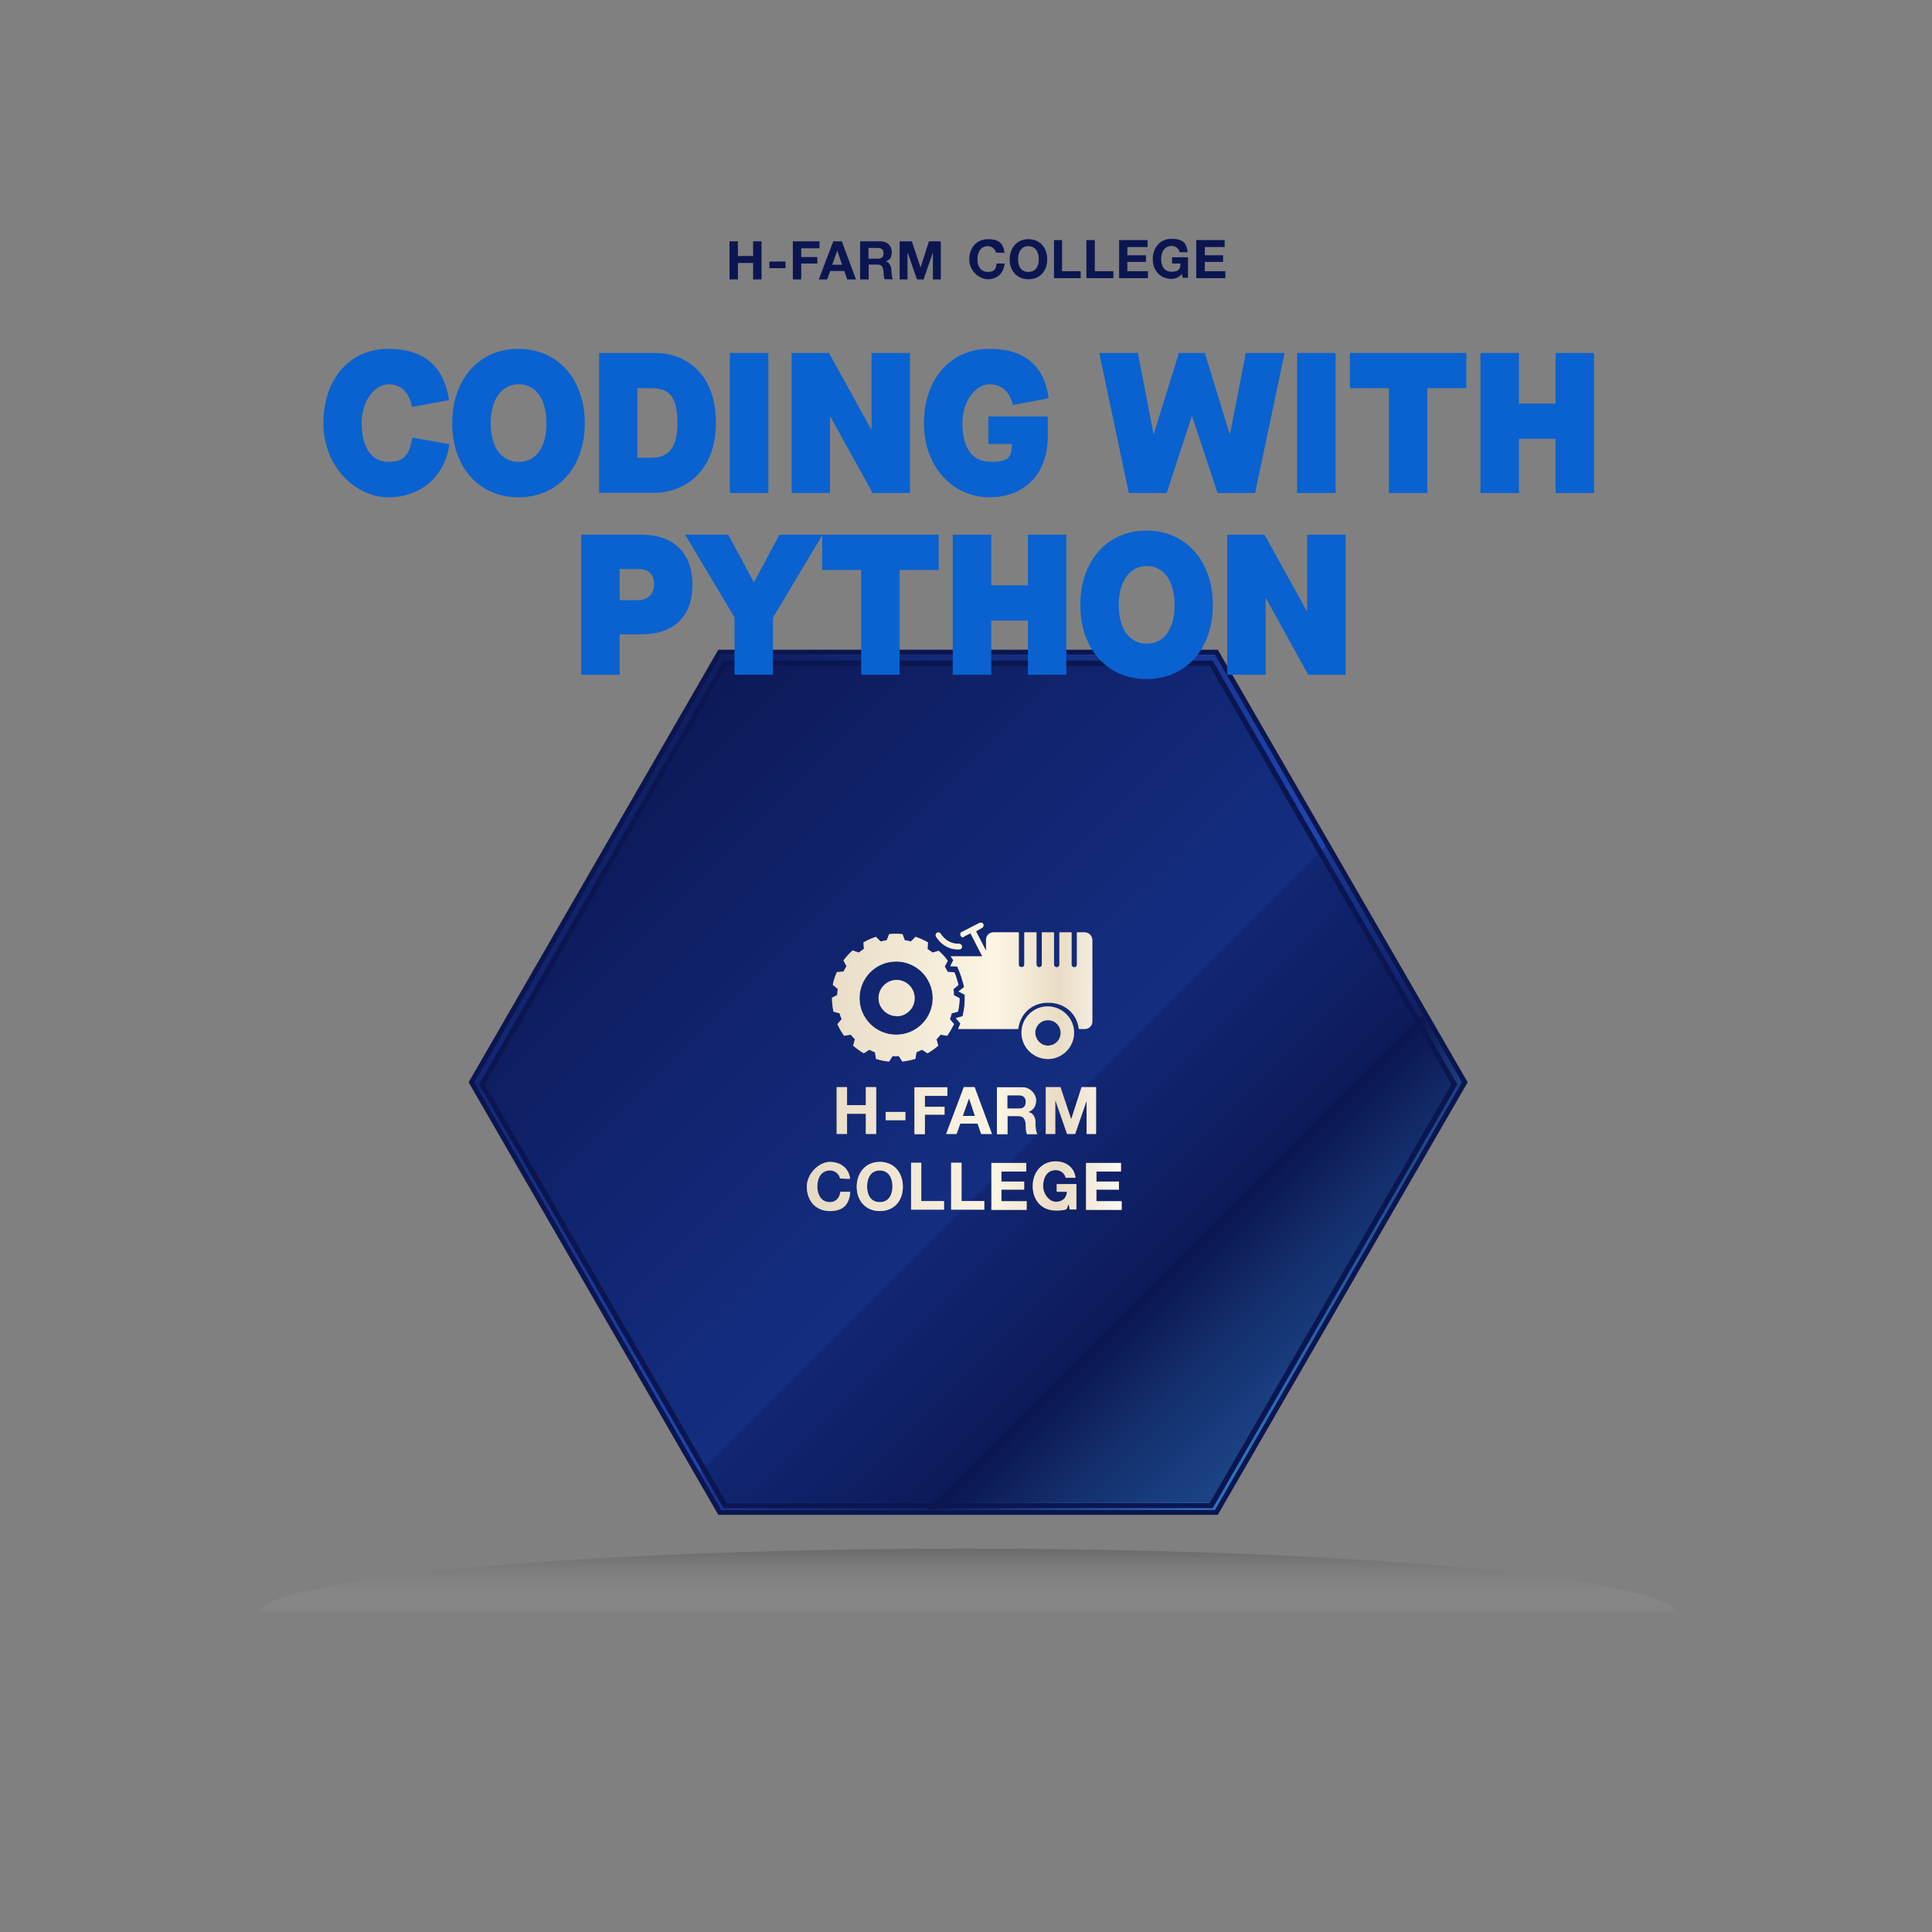 <?xml version="1.0" encoding="UTF-8"?>
<svg xmlns="http://www.w3.org/2000/svg" xmlns:xlink="http://www.w3.org/1999/xlink" version="1.1" viewBox="0 0 1080 1080" xmlns:openbadges="http://openbadges.org"><rect x="0" y="0" width="1080" height="1080" fill="#808080" stroke="none"/><openbadges:assertion verify="https://badges.h-farm.com/api/json/v2/assertion/681b0b8fb308ef9fb5852676"><![CDATA[{"@context":"https://w3id.org/openbadges/v1","type":"Assertion","id":"https://badges.h-farm.com/api/assertions/681b0b8fb308ef9fb5852676","badge":"https://badges.h-farm.com/badgeclasses/681b0b6db308ef9fb585260f","verify":{"url":"https://badges.h-farm.com/api/json/v2/assertion/681b0b8fb308ef9fb5852676","type":"hosted"},"recipient":{"identity":"alice.comastri@student.h-farm.com","type":"email","hashed":false,"_id":"681b0b8fb308ef9fb5852677"},"image":"https://badges.h-farm.com/api/image/v2/assertion/681b0b8fb308ef9fb5852676","issuedOn":"2025-05-07T07:28:15.582Z","evidence":[],"revoked":false,"extensions:recipientProfile":{"@context":"https://openbadgespec.org/extensions/recipientProfile/context.json","type":["Extension","extensions:RecipientProfile"],"name":"Alice Comastri"}}]]></openbadges:assertion>
  <!-- Generator: Adobe Illustrator 29.0.0, SVG Export Plug-In . SVG Version: 2.1.0 Build 186)  -->
  <defs>
    <style>
      .st0 {
        opacity: .5;
      }

      .st0, .st1 {
        fill: #0b1651;
      }

      .st2 {
        fill: url(#linear-gradient);
      }

      .st3 {
        fill: url(#Sfumatura_senza_nome_39);
      }

      .st4 {
        isolation: isolate;
      }

      .st5 {
        fill: #0962d0;
      }

      .st6 {
        fill: none;
        stroke-width: 2.9px;
      }

      .st6, .st7 {
        stroke: #0b1651;
      }

      .st8 {
        fill: #fff;
      }

      .st9 {
        opacity: .7;
      }

      .st10 {
        mix-blend-mode: luminosity;
      }

      .st7 {
        fill: url(#Nuovo_campione_sfumatur_copia);
        stroke-width: 3px;
      }

      .st11 {
        fill: url(#Sfumatura_senza_nome_50);
        mix-blend-mode: multiply;
        opacity: .3;
      }
    </style>
    <linearGradient id="Nuovo_campione_sfumatur_copia" data-name="Nuovo campione sfumatur copia" x1="351.6" y1="415.5" x2="724.6" y2="788.4" gradientUnits="userSpaceOnUse">
      <stop offset="0" stop-color="#a98238"/>
      <stop offset=".6" stop-color="#f7dfa4"/>
      <stop offset=".8" stop-color="#b58a3d"/>
      <stop offset="1" stop-color="#f9efd4"/>
    </linearGradient>
    <linearGradient id="Sfumatura_senza_nome_39" data-name="Sfumatura senza nome 39" x1="352.7" y1="416.5" x2="723.5" y2="787.4" gradientUnits="userSpaceOnUse">
      <stop offset="0" stop-color="#0b1651"/>
      <stop offset="0" stop-color="#0e1d5f"/>
      <stop offset=".3" stop-color="#17328b"/>
      <stop offset=".5" stop-color="#1c40a6"/>
      <stop offset=".6" stop-color="#1f45b0"/>
      <stop offset=".6" stop-color="#193794"/>
      <stop offset=".8" stop-color="#0e1f63"/>
      <stop offset=".8" stop-color="#0b1651"/>
      <stop offset=".9" stop-color="#1e4a8d"/>
      <stop offset="1" stop-color="#2d71ba"/>
    </linearGradient>
    <linearGradient id="Sfumatura_senza_nome_50" data-name="Sfumatura senza nome 50" x1="540.6" y1="940.1" x2="540.6" y2="865.7" gradientUnits="userSpaceOnUse">
      <stop offset=".5" stop-color="#fff" stop-opacity="0"/>
      <stop offset=".6" stop-color="#c2c3c3" stop-opacity=".3"/>
      <stop offset=".9" stop-color="#5d5e61" stop-opacity=".8"/>
      <stop offset="1" stop-color="#37393c"/>
    </linearGradient>
    <linearGradient id="linear-gradient" x1="451.1" y1="596.3" x2="627" y2="596.3" gradientUnits="userSpaceOnUse">
      <stop offset="0" stop-color="#a98238"/>
      <stop offset=".6" stop-color="#f7dfa4"/>
      <stop offset=".8" stop-color="#b58a3d"/>
      <stop offset="1" stop-color="#f9efd4"/>
    </linearGradient>
  </defs>
  <g class="st4">
    <g id="Medal">
      <polygon class="st7" points="679.9 364.7 402.4 364.7 263.7 605 402.4 845.3 679.9 845.3 818.7 605 679.9 364.7"/>
      <polygon class="st3" points="679.2 366 403.2 366 265.2 605 403.2 844 679.2 844 817.1 605 679.2 366"/>
      <path class="st1" d="M407.8,134.9h4.7v8.2h8.5v-8.2h4.7v21.3h-4.7v-9.2h-8.5v9.2h-4.7v-21.3Z"/>
      <path class="st1" d="M430.1,146.2h9v3.7h-9v-3.7Z"/>
      <path class="st1" d="M443.2,134.9h14.9v3.9h-10.2v4.9h9v3.6h-9v8.9h-4.7v-21.3Z"/>
      <path class="st1" d="M465.7,134.9h4.9l7.9,21.3h-4.9l-1.6-4.7h-7.9l-1.7,4.7h-4.7l8.1-21.3ZM465.2,148h5.5l-2.6-7.8h-.1l-2.8,7.8Z"/>
      <path class="st1" d="M480.8,134.9h11.5c3.8,0,6.2,2.6,6.2,5.9s-1,4.4-3.3,5.3h0c2.3.7,3,3,3.1,5,.1,1.4.1,3.8.9,5h-4.7c-.6-1.4-.5-3.5-.7-5-.3-2.2-1.2-3.2-3.5-3.2h-4.7v8.3h-4.8v-21.3h0ZM485.5,144.6h5.2c2.1,0,3.2-.9,3.2-3s-1.2-3-3.2-3h-5.2v6Z"/>
      <path class="st1" d="M503,134.9h6.7l4.9,14.6,4.7-14.6h6.6v21.3h-4.4v-15.1l-5.2,15.1h-3.7l-5.2-14.9h-.1v14.9h-4.4v-21.3h0Z"/>
      <path class="st1" d="M556.8,141.3c-.5-2.2-2.4-3.7-4.6-3.7-4.1,0-5.8,3.6-5.8,7.3s1.6,7.1,5.8,7.1,4.5-2,4.9-4.7h4.5c-.5,5.3-4.1,8.8-9.3,8.8s-10.5-4.9-10.5-11.1,3.9-11.3,10.5-11.3,8.7,2.8,9.2,7.7l-4.6-.2h0Z"/>
      <path class="st1" d="M574.9,133.7c6.6,0,10.5,4.9,10.5,11.3s-3.9,11.1-10.5,11.1-10.5-4.9-10.5-11.1,3.9-11.3,10.5-11.3M574.9,152c4.3,0,5.8-3.5,5.8-7.1s-1.6-7.3-5.8-7.3-5.8,3.6-5.8,7.3,1.5,7.1,5.8,7.1"/>
      <path class="st1" d="M589.1,134.2h4.6v17.4h10.4v3.9h-14.9v-21.3Z"/>
      <path class="st1" d="M607.3,134.2h4.7v17.4h10.4v3.9h-15.1v-21.3Z"/>
      <path class="st1" d="M625.6,134.2h15.9v3.9h-11.3v4.6h10.4v3.7h-10.4v5.2h11.5v3.9h-16.1v-21.3Z"/>
      <path class="st1" d="M660.8,153c-1.4,1.8-3.6,2.9-5.9,2.9-6.6,0-10.5-4.9-10.5-11.1s3.9-11.3,10.5-11.3,8.5,2.6,9,7.5h-4.5c-.4-2.1-2.3-3.6-4.5-3.5-4.1,0-5.8,3.5-5.8,7.3s1.6,7.1,5.8,7.1,4.9-1.6,5-4.6h-4.7v-3.5h8.9v11.5h-3l-.5-2.4h0Z"/>
      <path class="st1" d="M668.7,134.2h15.9v3.9h-11.1v4.6h10.2v3.7h-10.2v5.2h11.5v3.9h-16.3v-21.3h0Z"/>
      <polygon class="st6" points="677.1 370.8 405.3 370.8 269.4 606.2 405.3 841.6 677.1 841.6 813 606.2 677.1 370.8"/>
      <ellipse class="st11" cx="540.6" cy="902.9" rx="397" ry="37.2"/>
      <polygon class="st0" points="677.2 369.2 405.5 369.2 269.6 604.5 405.5 839.8 677.2 839.8 813 604.5 677.2 369.2"/>
      <g class="st10">
        <path class="st2" d="M600.4,577.2c0-8.1-6.8-14.7-14.8-14.6-8.1,0-14.6,6.6-14.6,14.7,0,8.1,6.7,14.7,14.8,14.7,8.1,0,14.7-6.8,14.6-14.8ZM578.7,577.4c0-3.9,3.1-7.1,7.1-7.1s7,3.1,7.1,6.9v.2c0,3.9-3.1,7.1-7.1,7.1-3.9,0-6.9-3.2-7.1-7.1ZM501.2,568.1c5.6,0,10.1-4.5,10.1-10.1h0c0-5.7-4.6-10.2-10.1-10.2s-10.1,4.6-10.1,10.1,4.6,10.1,10.1,10.1ZM465.1,558c0,2.5.3,5,.8,7.5l3.5,1c.2,1.1.6,2.2,1.1,3.2l-2.4,2.8c1,2.3,2.3,4.5,3.8,6.5l3.7-.6c.7.9,1.4,1.7,2.3,2.6l-1,3.5c1.9,1.7,3.9,3.1,6,4.3l3.1-2c1,.6,2,1,3.1,1.4l.6,3.7c2.4.8,4.8,1.3,7.3,1.5l2-3.1c1.1.2,2.3.2,3.4,0l2,3.1c2.5-.3,4.9-.8,7.3-1.5l.6-3.7c1-.4,2.1-.9,3.1-1.4l3.1,2c2.2-1.3,4.2-2.7,6-4.3l-1-3.5c.8-.8,1.5-1.7,2.3-2.6l3.7.6c1.4-2.1,2.7-4.3,3.8-6.5l-2.3-2.8c.4-1,.7-2.1,1-3.2l3.5-1c.6-2.4.9-5,.9-7.5l-3.2-1.7c0-1.1,0-2.3-.2-3.4l2.8-2.3c-.6-2.4-1.3-4.8-2.3-7.1l-3.7-.2c-.6-1-1.1-2-1.7-3l1.7-3.2c-1.4-2-3.1-3.9-5.1-5.6l-3.4,1c-.9-.7-1.9-1.4-2.8-2l.2-3.7c-2.2-1.3-4.5-2.3-6.9-3.1l-2.6,2.6c-1.1-.3-2.3-.6-3.4-.7l-1.3-3.4c-2.5-.3-5-.3-7.5,0l-1.3,3.4c-1.1.2-2.3.4-3.4.7l-2.7-2.6c-2.4.8-4.8,1.9-6.9,3.1l.2,3.7c-1,.6-1.9,1.3-2.8,2l-3.5-1.2c-1.9,1.7-3.5,3.5-5.1,5.6l1.7,3.2-1.7,3-3.7.3c-1,2.3-1.8,4.7-2.3,7.1l2.8,2.3c-.2,1.1-.2,2.3-.3,3.4l-3.2,1.7ZM500.8,537.5h.2c11.2,0,20.3,9.1,20.4,20.4,0,11.3-9.1,20.5-20.4,20.5-11.3,0-20.5-9.1-20.5-20.4,0-11.3,9.1-20.5,20.4-20.5ZM536.4,530.7c.8,0,1.4-.7,1.4-1.5v-.2c-.2-.8-.9-1.5-1.8-1.5-6.6.4-10.1-5.4-10.1-5.5-.4-.7-1.4-1-2.1-.6s-1,1.4-.6,2.1c.2.3,4.3,7.7,13.1,7.2ZM538.5,523.7c.2,0,.4-.2.6-.3l3.4-1.7,6.6,12.9h-17.7c.2.2.3.3.4.6l1.1,1.5-1.7,3.4c1,0,3.9.2,3.9.2l.8,1.9c1.1,2.5,1.9,5.1,2.6,7.7l.4,1.9s-2.3,1.9-3.1,2.4c.9.4,3.5,1.9,3.5,1.9v2c0,2.7-.2,5.4-.8,8.1l-.4,1.9s-2.8.7-3.8,1c.6.7,2.6,3.1,2.6,3.1l-.8,1.7c-.2.4-.3.8-.4,1.3h33.5c1-8.4,7.5-14.7,16.7-14.7s16.1,6,17.2,14.7h3.4c2.3,0,4.1-1.9,4.1-4.1v-45.8c-.2-2.3-2-4.1-4.3-4.1h-4.3v18c0,.9-.7,1.5-1.5,1.5s-1.5-.7-1.5-1.5v-18h-6.8v18c0,.9-.7,1.5-1.5,1.5s-1.5-.7-1.5-1.5v-18h-6.8v18c0,.9-.7,1.5-1.5,1.5s-1.5-.7-1.5-1.5v-18h-6.8v18c0,.9-.8,1.5-1.7,1.4-.8,0-1.4-.6-1.4-1.4v-18h-14.2c-2.3,0-4.1,1.9-4.1,4.1v9.6h0v-3.4l-5.6-10.9,3.3-1.9c.7-.3,1.1-1.2.8-1.9,0,0,0,0,0-.2-.4-.8-1.4-1-2.1-.7l-9.6,4.9c-.9.2-1.4,1.1-1.1,2s1.1,1.4,2,1.1ZM489.8,633.9v-26.2h-5.8v10.1h-10.5v-10.1h-5.8v26.2h5.8v-11.3h10.5v11.3h5.8ZM495.1,626.2h11v-4.6h-11v4.6ZM517,612.6h12.6v-4.8h-18.4v26.2h5.8v-10.9h11v-4.4h-11v-6ZM536.8,628.1h9.7l2,5.8h6l-9.7-26.2h-6l-9.9,26.2h5.8l2.1-5.8ZM541.6,614.2h.2l3.2,9.6h-6.8l3.4-9.6ZM578.9,627.7c0-2.5-1-5.3-3.8-6v-.2c2.8-1.1,4.1-3.4,4.1-6.5s-3-7.2-7.7-7.2h-14.2v26.2h5.9v-10.1h5.8c2.9,0,3.9,1.3,4.3,3.9.2,1.9,0,4.5.8,6.2h5.8c-1-1.5-1-4.5-1.1-6.2ZM569.5,619.7h-6.4v-7.4h6.4c2.5,0,3.9,1.1,3.9,3.7s-1.4,3.7-3.9,3.7ZM612.7,633.9v-26.2h-8.1l-5.8,18-6-18h-8.2v26.2c0,0,5.3,0,5.3,0v-18.4h.2l6.4,18.4h4.5l6.4-18.5v18.5h5.4ZM464,672c-5.1,0-7.1-4.3-7.1-8.8s2-8.9,7.1-8.9c2.7,0,5.1,1.9,5.6,4.5l5.6.2c-.6-6.1-5.5-9.5-11.3-9.5s-12.9,6.3-12.9,13.9,4.8,13.6,12.9,13.6,10.9-4.3,11.4-10.8h-5.5c-.5,3.4-2.4,5.8-6,5.8ZM491.8,649.5c-8.1,0-12.9,6.3-12.9,13.9s4.8,13.6,12.9,13.6,12.9-5.8,12.9-13.6-4.8-13.9-12.9-13.9ZM491.8,672c-5.2,0-7.1-4.3-7.1-8.8s2-8.9,7.1-8.9,7.1,4.5,7.1,8.9-1.9,8.8-7.1,8.8ZM514.9,650h-5.6v26.2h18.4v-4.8h-12.7v-21.3ZM537.5,650h-5.8v26.2h18.5v-4.8h-12.7v-21.3ZM559.8,665h12.7v-4.5h-12.7v-5.6h13.9v-4.8h-19.5v26.2h19.7v-4.8h-14.1v-6.4ZM590.7,666.2h5.7c-.2,3.6-2.5,5.6-6.2,5.6s-7.1-4.4-7.1-8.8,2-8.9,7.1-8.9c2.7,0,5,1.8,5.5,4.3h5.5c-.6-6-5.6-9.2-11-9.2-8.1,0-12.9,6.3-12.9,13.9s4.8,13.6,12.9,13.6,5.6-1.3,7.2-3.5l.6,2.9h3.7v-14.2h-11v4.3ZM612.9,671.4v-6.4h12.6v-4.5h-12.6v-5.6h13.7v-4.8h-19.5v26.2c0,0,19.9,0,19.9,0v-4.8h-14.1Z"/>
      </g>
      <g class="st9">
        <path class="st8" d="M600.4,577.2c0-8.1-6.8-14.7-14.8-14.6-8.1,0-14.6,6.6-14.6,14.7,0,8.1,6.7,14.7,14.8,14.7,8.1,0,14.7-6.8,14.6-14.8ZM578.7,577.4c0-3.9,3.1-7.1,7.1-7.1s7,3.1,7.1,6.9v.2c0,3.9-3.1,7.1-7.1,7.1-3.9,0-6.9-3.2-7.1-7.1ZM501.2,568.1c5.6,0,10.1-4.5,10.1-10.1h0c0-5.7-4.6-10.2-10.1-10.2s-10.1,4.6-10.1,10.1,4.6,10.1,10.1,10.1ZM465.1,558c0,2.5.3,5,.8,7.5l3.5,1c.2,1.1.6,2.2,1.1,3.2l-2.4,2.8c1,2.3,2.3,4.5,3.8,6.5l3.7-.6c.7.9,1.4,1.7,2.3,2.6l-1,3.5c1.9,1.7,3.9,3.1,6,4.3l3.1-2c1,.6,2,1,3.1,1.4l.6,3.7c2.4.8,4.8,1.3,7.3,1.5l2-3.1c1.1.2,2.3.2,3.4,0l2,3.1c2.5-.3,4.9-.8,7.3-1.5l.6-3.7c1-.4,2.1-.9,3.1-1.4l3.1,2c2.2-1.3,4.2-2.7,6-4.3l-1-3.5c.8-.8,1.5-1.7,2.3-2.6l3.7.6c1.4-2.1,2.7-4.3,3.8-6.5l-2.3-2.8c.4-1,.7-2.1,1-3.2l3.5-1c.6-2.4.9-5,.9-7.5l-3.2-1.7c0-1.1,0-2.3-.2-3.4l2.8-2.3c-.6-2.4-1.3-4.8-2.3-7.1l-3.7-.2c-.6-1-1.1-2-1.7-3l1.7-3.2c-1.4-2-3.1-3.9-5.1-5.6l-3.4,1c-.9-.7-1.9-1.4-2.8-2l.2-3.7c-2.2-1.3-4.5-2.3-6.9-3.1l-2.6,2.6c-1.1-.3-2.3-.6-3.4-.7l-1.3-3.4c-2.5-.3-5-.3-7.5,0l-1.3,3.4c-1.1.2-2.3.4-3.4.7l-2.7-2.6c-2.4.8-4.8,1.9-6.9,3.1l.2,3.7c-1,.6-1.9,1.3-2.8,2l-3.5-1.2c-1.9,1.7-3.5,3.5-5.1,5.6l1.7,3.2-1.7,3-3.7.3c-1,2.3-1.8,4.7-2.3,7.1l2.8,2.3c-.2,1.1-.2,2.3-.3,3.4l-3.2,1.7ZM500.8,537.5h.2c11.2,0,20.3,9.1,20.4,20.4,0,11.3-9.1,20.5-20.4,20.5-11.3,0-20.5-9.1-20.5-20.4,0-11.3,9.1-20.5,20.4-20.5ZM536.4,530.7c.8,0,1.4-.7,1.4-1.5v-.2c-.2-.8-.9-1.5-1.8-1.5-6.6.4-10.1-5.4-10.1-5.5-.4-.7-1.4-1-2.1-.6s-1,1.4-.6,2.1c.2.3,4.3,7.7,13.1,7.2ZM538.5,523.7c.2,0,.4-.2.6-.3l3.4-1.7,6.6,12.9h-17.7c.2.2.3.3.4.6l1.1,1.5-1.7,3.4c1,0,3.9.2,3.9.2l.8,1.9c1.1,2.5,1.9,5.1,2.6,7.7l.4,1.9s-2.3,1.9-3.1,2.4c.9.4,3.5,1.9,3.5,1.9v2c0,2.7-.2,5.4-.8,8.1l-.4,1.9s-2.8.7-3.8,1c.6.7,2.6,3.1,2.6,3.1l-.8,1.7c-.2.4-.3.8-.4,1.3h33.5c1-8.4,7.5-14.7,16.7-14.7s16.1,6,17.2,14.7h3.4c2.3,0,4.1-1.9,4.1-4.1v-45.8c-.2-2.3-2-4.1-4.3-4.1h-4.3v18c0,.9-.7,1.5-1.5,1.5s-1.5-.7-1.5-1.5v-18h-6.8v18c0,.9-.7,1.5-1.5,1.5s-1.5-.7-1.5-1.5v-18h-6.8v18c0,.9-.7,1.5-1.5,1.5s-1.5-.7-1.5-1.5v-18h-6.8v18c0,.9-.8,1.5-1.7,1.4-.8,0-1.4-.6-1.4-1.4v-18h-14.2c-2.3,0-4.1,1.9-4.1,4.1v9.6h0v-3.4l-5.6-10.9,3.3-1.9c.7-.3,1.1-1.2.8-1.9,0,0,0,0,0-.2-.4-.8-1.4-1-2.1-.7l-9.6,4.9c-.9.2-1.4,1.1-1.1,2s1.1,1.4,2,1.1ZM489.8,633.9v-26.2h-5.8v10.1h-10.5v-10.1h-5.8v26.2h5.8v-11.3h10.5v11.3h5.8ZM495.1,626.2h11v-4.6h-11v4.6ZM517,612.6h12.6v-4.8h-18.4v26.2h5.8v-10.9h11v-4.4h-11v-6ZM536.8,628.1h9.7l2,5.8h6l-9.7-26.2h-6l-9.9,26.2h5.8l2.1-5.8ZM541.6,614.2h.2l3.2,9.6h-6.8l3.4-9.6ZM578.9,627.7c0-2.5-1-5.3-3.8-6v-.2c2.8-1.1,4.1-3.4,4.1-6.5s-3-7.2-7.7-7.2h-14.2v26.2h5.9v-10.1h5.8c2.9,0,3.9,1.3,4.3,3.9.2,1.9,0,4.5.8,6.2h5.8c-1-1.5-1-4.5-1.1-6.2ZM569.5,619.7h-6.4v-7.4h6.4c2.5,0,3.9,1.1,3.9,3.7s-1.4,3.7-3.9,3.7ZM612.7,633.9v-26.2h-8.1l-5.8,18-6-18h-8.2v26.2c0,0,5.3,0,5.3,0v-18.4h.2l6.4,18.4h4.5l6.4-18.5v18.5h5.4ZM464,672c-5.1,0-7.1-4.3-7.1-8.8s2-8.9,7.1-8.9c2.7,0,5.1,1.9,5.6,4.5l5.6.2c-.6-6.1-5.5-9.5-11.3-9.5s-12.9,6.3-12.9,13.9,4.8,13.6,12.9,13.6,10.9-4.3,11.4-10.8h-5.5c-.5,3.4-2.4,5.8-6,5.8ZM491.8,649.5c-8.1,0-12.9,6.3-12.9,13.9s4.8,13.6,12.9,13.6,12.9-5.8,12.9-13.6-4.8-13.9-12.9-13.9ZM491.8,672c-5.2,0-7.1-4.3-7.1-8.8s2-8.9,7.1-8.9,7.1,4.5,7.1,8.9-1.9,8.8-7.1,8.8ZM514.9,650h-5.6v26.2h18.4v-4.8h-12.7v-21.3ZM537.5,650h-5.8v26.2h18.5v-4.8h-12.7v-21.3ZM559.8,665h12.7v-4.5h-12.7v-5.6h13.9v-4.8h-19.5v26.2h19.7v-4.8h-14.1v-6.4ZM590.7,666.2h5.7c-.2,3.6-2.5,5.6-6.2,5.6s-7.1-4.4-7.1-8.8,2-8.9,7.1-8.9c2.7,0,5,1.8,5.5,4.3h5.5c-.6-6-5.6-9.2-11-9.2-8.1,0-12.9,6.3-12.9,13.9s4.8,13.6,12.9,13.6,5.6-1.3,7.2-3.5l.6,2.9h3.7v-14.2h-11v4.3ZM612.9,671.4v-6.4h12.6v-4.5h-12.6v-5.6h13.7v-4.8h-19.5v26.2c0,0,19.9,0,19.9,0v-4.8h-14.1Z"/>
      </g>
    </g>
    <g id="Livello_17">
      <g>
        <path class="st5" d="M180.8,236.6c0-24.7,14.6-41.6,36.4-41.6s31.5,12.1,33.8,28.7l-20.7,3.8c-1.5-8.3-6.3-12.7-13.1-12.7s-15,8-15,21.8,5.7,21.6,15,21.6,11.7-4.6,13.3-13.6l20.7,3.7c-2.3,17.7-15.8,29.7-34,29.7s-36.4-16.8-36.4-41.4Z"/>
        <path class="st5" d="M252.8,236.6c0-24.7,15.1-41.6,37-41.6s37.1,16.9,37.1,41.6-15.2,41.4-37.1,41.4-37-16.8-37-41.4ZM305.5,236.6c0-13.8-6.3-21.8-15.5-21.8s-15.7,8-15.7,21.8,6.3,21.6,15.7,21.6,15.5-7.9,15.5-21.6Z"/>
        <path class="st5" d="M334.9,197.3h31.3c17,0,34,11.4,34,39s-17.8,39.2-34.8,39.2h-30.5v-78.3ZM363.7,255.9c8.2,0,15-3.2,15-19.6s-6.1-19.3-15-19.3h-7.4v38.9h7.4Z"/>
        <path class="st5" d="M408,197.3h21.5v78.3h-21.5v-78.3Z"/>
        <path class="st5" d="M442.5,197.3h20.9l23.6,42.7h.2v-42.7h21.5v78.3h-20.9l-23.6-42.7h-.2v42.7h-21.5v-78.3Z"/>
        <path class="st5" d="M516.5,236.6c0-24.7,14.8-41.6,36.6-41.6s31,11.6,33.1,27.6l-20,3.8c-1.7-7.4-6.4-11.6-13.1-11.6s-15.1,8-15.1,21.8,5.4,21.6,16.2,21.6,11.2-3.7,11.5-10h-13.2v-15.4h33.2v11.3c0,20.5-12.6,33.9-32.6,33.9s-36.6-16.5-36.6-41.4Z"/>
        <path class="st5" d="M614.4,197.3h21.7l8.7,45.3h.2l14-45.3h14.5l13.9,45.3h.2l8.8-45.3h21.7l-16.5,78.3h-21l-14.2-42.9h-.2l-14,42.9h-21.2l-16.5-78.3Z"/>
        <path class="st5" d="M725.1,197.3h21.5v78.3h-21.5v-78.3Z"/>
        <path class="st5" d="M776.4,217h-21.8v-19.7h65.1v19.7h-21.8v58.6h-21.5v-58.6Z"/>
        <path class="st5" d="M827.6,197.3h21.5v28.3h20.5v-28.3h21.5v78.3h-21.5v-30.3h-20.5v30.3h-21.5v-78.3Z"/>
        <path class="st5" d="M324.9,298.9h33.8c17.6,0,28.4,10,28.4,28s-10.8,27.7-28.4,27.7h-12.3v22.6h-21.5v-78.3ZM356.4,335.5c5.1,0,9.2-2.7,9.2-8.9s-3.6-8.5-8.8-8.5h-10.4v17.4h10.1Z"/>
        <path class="st5" d="M410.7,345.3l-27.7-46.4h24.1l14.2,26.4h.3l14.1-26.4h24.1l-27.7,46.4v31.9h-21.5v-31.9Z"/>
        <path class="st5" d="M481.4,318.6h-21.8v-19.7h65.1v19.7h-21.8v58.6h-21.5v-58.6Z"/>
        <path class="st5" d="M532.6,298.9h21.5v28.3h20.5v-28.3h21.5v78.3h-21.5v-30.3h-20.5v30.3h-21.5v-78.3Z"/>
        <path class="st5" d="M603.9,338.2c0-24.7,15.1-41.6,37-41.6s37.1,16.9,37.1,41.6-15.2,41.4-37.1,41.4-37-16.8-37-41.4ZM656.6,338.2c0-13.8-6.3-21.8-15.5-21.8s-15.7,8-15.7,21.8,6.3,21.6,15.7,21.6,15.5-7.9,15.5-21.6Z"/>
        <path class="st5" d="M686,298.9h20.9l23.6,42.7h.2v-42.7h21.5v78.3h-20.9l-23.6-42.7h-.2v42.7h-21.5v-78.3Z"/>
      </g>
    </g>
  </g>
</svg>